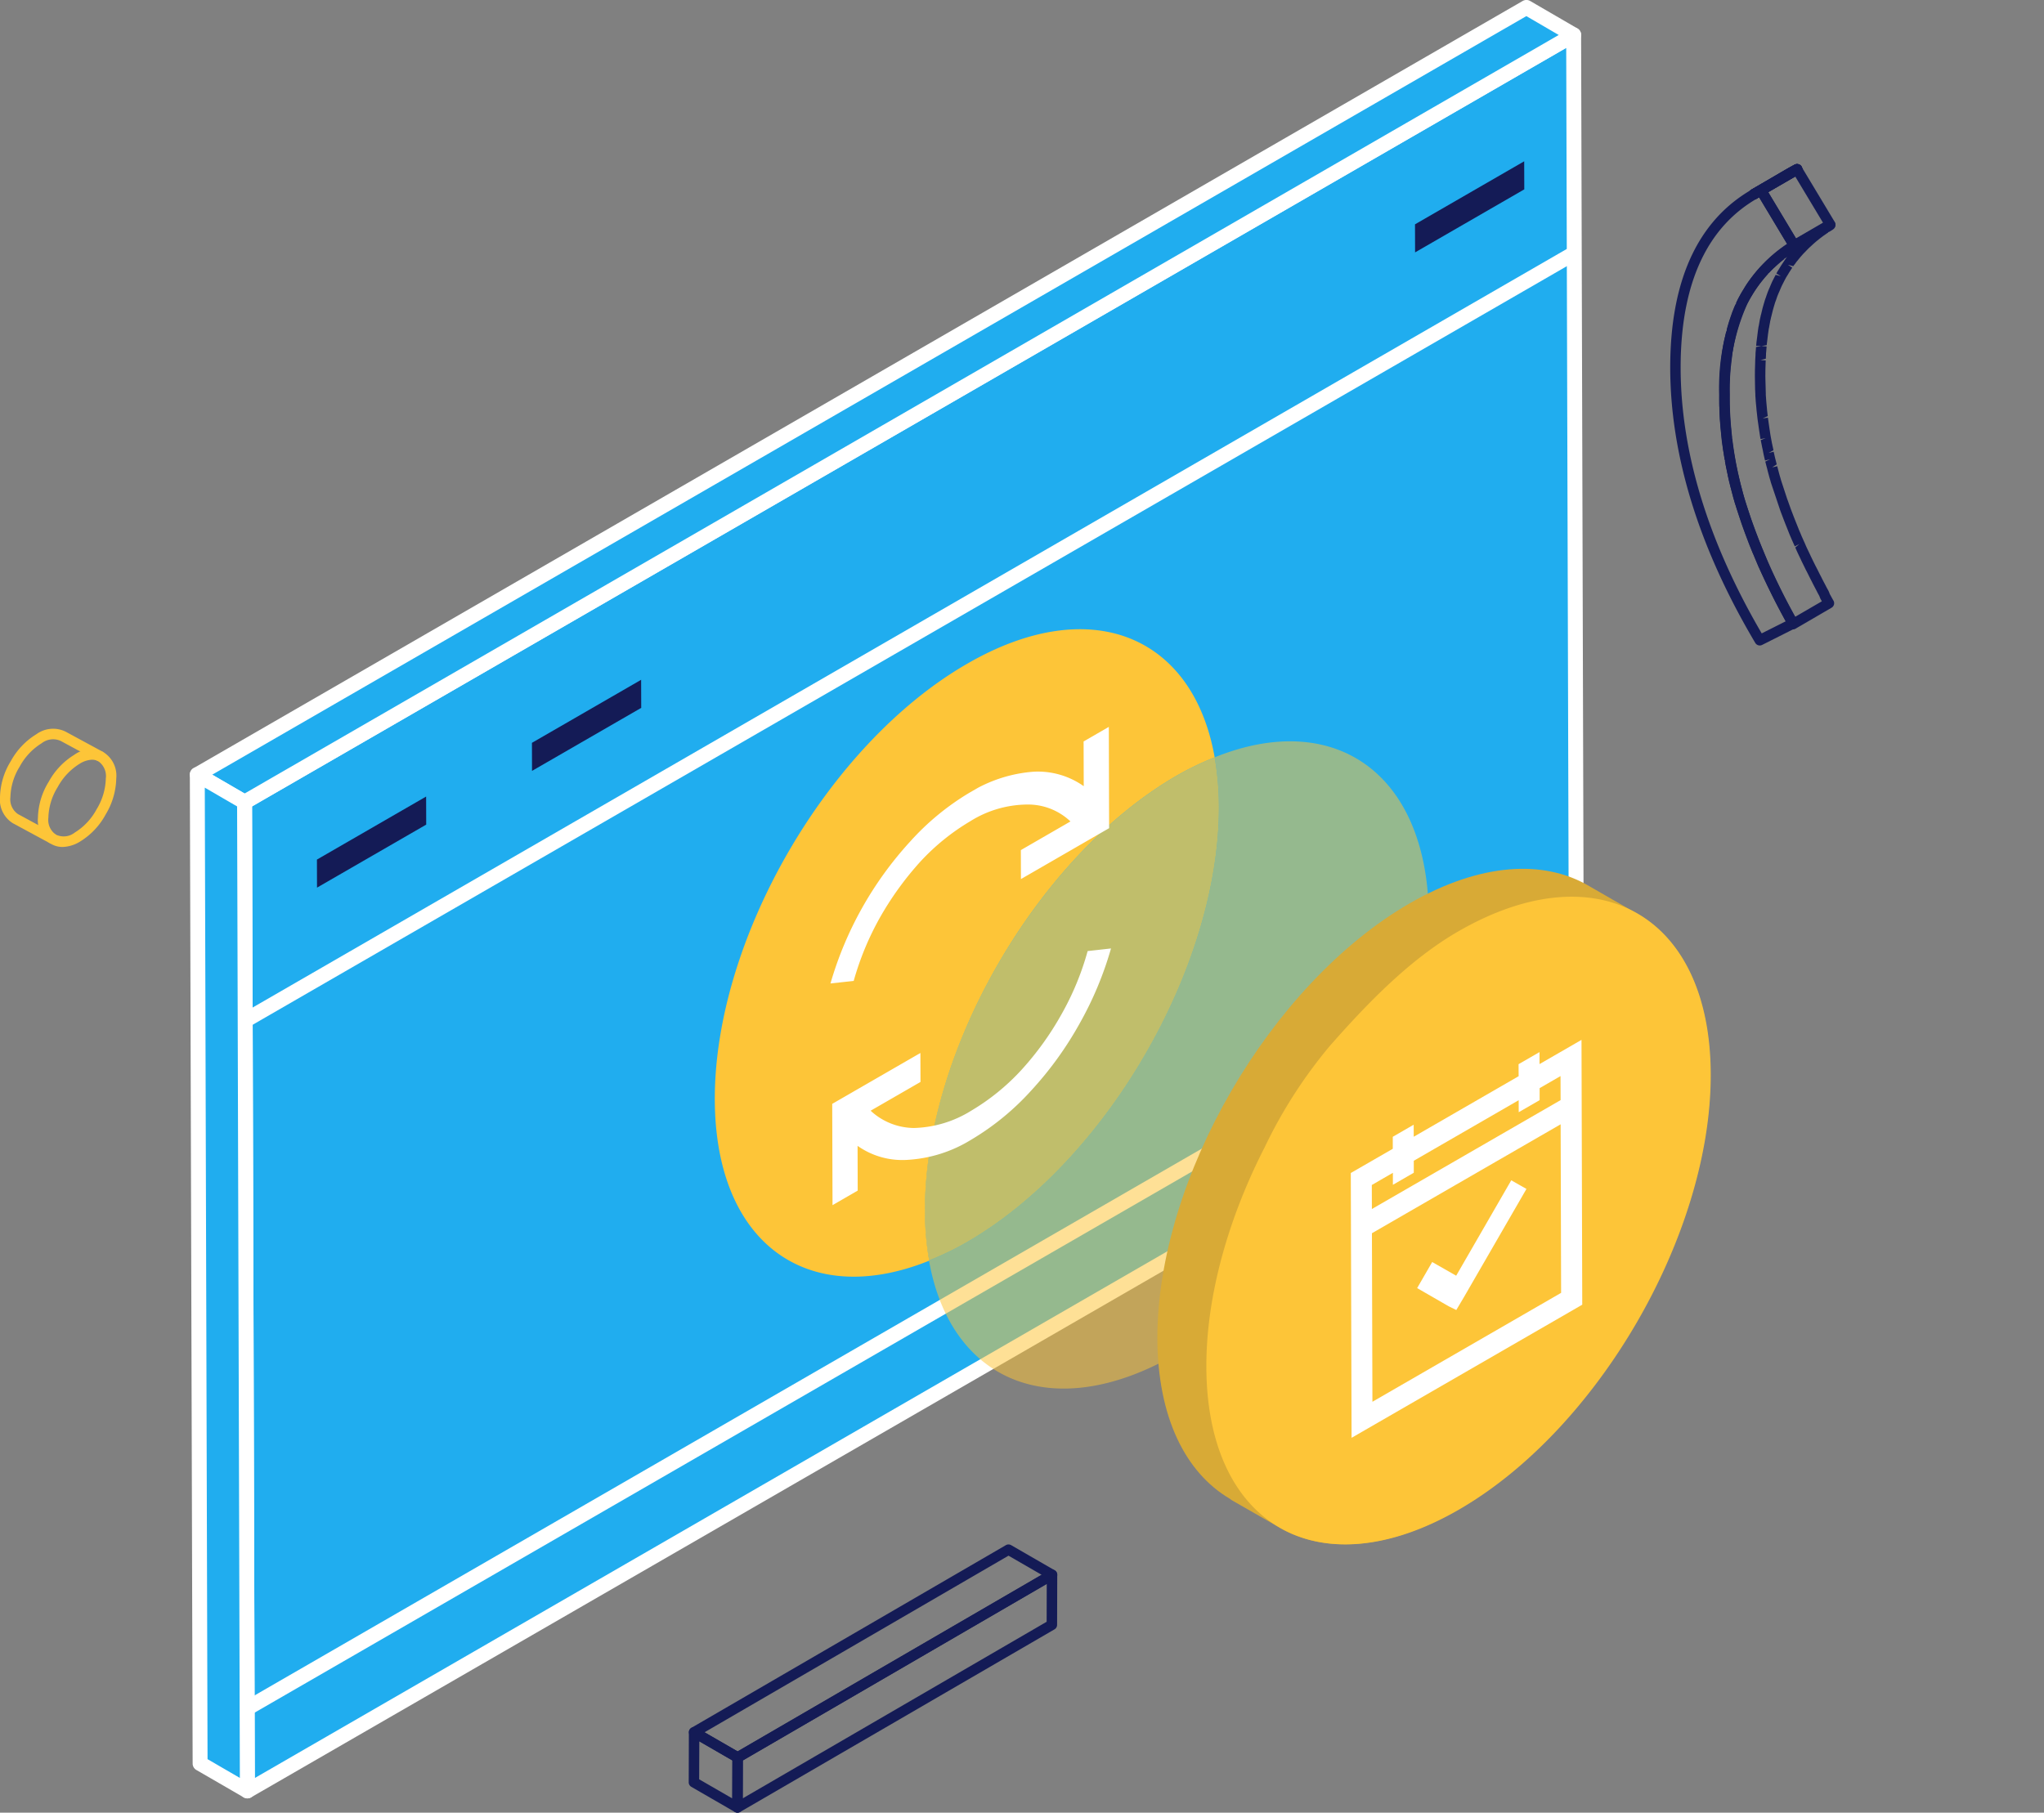 <svg xmlns="http://www.w3.org/2000/svg" xmlns:xlink="http://www.w3.org/1999/xlink" width="209.258" height="185.62" viewBox="0 0 209.258 185.62">
  <rect x="0" y="0" width="209.258" height="185.62" fill="#808080" stroke="none"/>
  <defs>
    <clipPath id="clip-path">
      <rect id="Rectangle_1474" data-name="Rectangle 1474" width="51.174" height="66.301" fill="#fdc538"/>
    </clipPath>
    <clipPath id="clip-path-2">
      <rect id="Rectangle_1475" data-name="Rectangle 1475" width="51.174" height="66.279" fill="#fdc538"/>
    </clipPath>
    <clipPath id="clip-path-3">
      <rect id="Rectangle_1476" data-name="Rectangle 1476" width="30.12" height="51.519" fill="#fdc538"/>
    </clipPath>
    <clipPath id="clip-path-4">
      <rect id="Rectangle_1477" data-name="Rectangle 1477" width="23.697" height="41.984" fill="none"/>
    </clipPath>
    <clipPath id="clip-path-5">
      <path id="Tracé_5106" data-name="Tracé 5106" d="M59.2,57.324l-.083-28.35L82.736,15.339l.08,28.35Z" transform="translate(-59.118 -15.339)" fill="none"/>
    </clipPath>
    <clipPath id="clip-path-6">
      <rect id="Rectangle_1478" data-name="Rectangle 1478" width="28.792" height="52.144" fill="none"/>
    </clipPath>
    <clipPath id="clip-path-7">
      <path id="Tracé_5108" data-name="Tracé 5108" d="M6.084,76.39l-.1-35.581L34.673,24.245l.1,35.581Z" transform="translate(-5.98 -24.245)" fill="none"/>
    </clipPath>
  </defs>
  <g id="Groupe_4114" data-name="Groupe 4114" transform="translate(-625.274 -759.003)">
    <path id="Tracé_4936" data-name="Tracé 4936" d="M23.209,81.872,23.5,183.127l136.061-78.557L159.271,3.317Z" transform="translate(627.104 759.265)" fill="#20adef"/>
    <path id="Tracé_4937" data-name="Tracé 4937" d="M23.553,183.951a.766.766,0,0,1-.764-.763L22.5,81.933a.764.764,0,0,1,.382-.665L158.948,2.708a.765.765,0,0,1,1.147.66l.287,101.256a.764.764,0,0,1-.382.665L23.936,183.843a.774.774,0,0,1-.383.108m.479-101.58.282,99.493,134.539-77.675L158.57,4.7Z" transform="translate(627.048 759.209)" fill="#fff"/>
    <path id="Tracé_4938" data-name="Tracé 4938" d="M23.563,82.079l-4.84-2.812L154.789.71l4.839,2.812Z" transform="translate(626.75 759.059)" fill="#20adef"/>
    <path id="Tracé_4939" data-name="Tracé 4939" d="M23.62,82.9a.767.767,0,0,1-.384-.108L18.4,79.98a.765.765,0,0,1,0-1.324L154.466.1a.765.765,0,0,1,.766,0l4.836,2.81a.764.764,0,0,1,0,1.323L24,82.8a.767.767,0,0,1-.382.108M20.305,79.33l3.315,1.927L158.158,3.582l-3.315-1.932Z" transform="translate(626.694 759.003)" fill="#fff"/>
    <path id="Tracé_4940" data-name="Tracé 4940" d="M23.85,177.595l-4.84-2.812L18.724,73.526l4.84,2.812Z" transform="translate(626.75 764.799)" fill="#20adef"/>
    <path id="Tracé_4941" data-name="Tracé 4941" d="M23.906,178.416a.767.767,0,0,1-.384-.108l-4.839-2.8a.762.762,0,0,1-.381-.659L18.016,73.585a.764.764,0,0,1,1.148-.663L24,75.734a.764.764,0,0,1,.381.659l.287,101.255a.764.764,0,0,1-.761.767h0M19.828,174.4l3.308,1.922-.282-99.485-3.308-1.922Z" transform="translate(626.694 764.743)" fill="#fff"/>
    <path id="Tracé_4942" data-name="Tracé 4942" d="M125.3,148.262a1.076,1.076,0,0,1-.063.093.451.451,0,0,0,.063-.093" transform="translate(635.146 770.689)" fill="#fff"/>
    <path id="Tracé_4943" data-name="Tracé 4943" d="M89.51,155.94a.54.54,0,0,1-.268-.071l-4.458-2.574a.535.535,0,0,1-.268-.465l.015-5.122a.535.535,0,0,1,.8-.463l4.457,2.574a.538.538,0,0,1,.269.465l-.015,5.122a.534.534,0,0,1-.535.534m-3.922-3.418,3.39,1.957.01-3.888L85.6,148.634Z" transform="translate(611.267 788.684)" fill="#141b56"/>
    <path id="Tracé_4944" data-name="Tracé 4944" d="M89.184,157.118a.534.534,0,0,1-.535-.537l.014-5.122a.533.533,0,0,1,.266-.461l32.186-18.7a.53.53,0,0,1,.536,0,.536.536,0,0,1,.268.465l-.015,5.122a.531.531,0,0,1-.266.461l-32.185,18.7a.531.531,0,0,1-.269.072m.548-5.349-.011,3.883,31.113-18.082.011-3.882Z" transform="translate(611.592 787.505)" fill="#141b56"/>
    <path id="Tracé_4945" data-name="Tracé 4945" d="M89.523,152.183a.54.54,0,0,1-.268-.071L84.8,149.538a.535.535,0,0,1,0-.926l32.186-18.7a.538.538,0,0,1,.536,0l4.458,2.574a.536.536,0,0,1,0,.927l-32.186,18.7a.531.531,0,0,1-.269.072m-3.39-3.11,3.389,1.957,31.119-18.084-3.389-1.957Z" transform="translate(611.268 787.316)" fill="#141b56"/>
    <path id="Tracé_4946" data-name="Tracé 4946" d="M30.075,82.062l11.179-6.455.009,2.874-11.18,6.454Z" transform="translate(627.645 764.963)" fill="#141b56"/>
    <path id="Tracé_4947" data-name="Tracé 4947" d="M50.479,70.981l11.179-6.455.009,2.874-11.18,6.454Z" transform="translate(629.253 764.089)" fill="#141b56"/>
    <path id="Tracé_4948" data-name="Tracé 4948" d="M134.279,21.765l11.179-6.455.009,2.874-11.18,6.454Z" transform="translate(635.858 760.21)" fill="#141b56"/>
    <rect id="Rectangle_1454" data-name="Rectangle 1454" width="157.267" height="1.53" transform="translate(649.916 862.881) rotate(-30.001)" fill="#fff"/>
    <rect id="Rectangle_1455" data-name="Rectangle 1455" width="157.267" height="1.53" transform="translate(649.916 933.436) rotate(-30.001)" fill="#fff"/>
    <path id="Tracé_4949" data-name="Tracé 4949" d="M166.483,19.193a.535.535,0,0,1-.27-1l3.683-2.146c.252-.141.5-.28.744-.409a.535.535,0,0,1,.517.938l-4.411,2.546a.539.539,0,0,1-.263.069" transform="translate(638.354 760.231)" fill="#141b56"/>
    <path id="Tracé_4950" data-name="Tracé 4950" d="M166.483,19.193a.535.535,0,0,1-.27-1l3.683-2.146c.252-.141.5-.28.744-.409a.535.535,0,0,1,.517.938l-4.411,2.546a.539.539,0,0,1-.263.069" transform="translate(638.354 760.231)" fill="#141b56"/>
    <rect id="Rectangle_1456" data-name="Rectangle 1456" width="209.258" height="184.156" transform="translate(625.274 759.003)" fill="none"/>
    <path id="Tracé_4951" data-name="Tracé 4951" d="M166.483,19.193a.535.535,0,0,1-.27-1l3.683-2.146c.252-.141.5-.28.744-.409a.535.535,0,0,1,.517.938l-4.411,2.546a.539.539,0,0,1-.263.069" transform="translate(638.354 760.231)" fill="#141b56"/>
    <path id="Tracé_4952" data-name="Tracé 4952" d="M170.641,15.64c-.247.127-.492.268-.744.409L166.213,18.2a.535.535,0,0,0,.533.929l4.411-2.546a.535.535,0,0,0-.517-.938" transform="translate(638.354 760.231)" fill="none"/>
    <path id="Tracé_4953" data-name="Tracé 4953" d="M166.483,19.193a.535.535,0,0,1-.27-1l3.683-2.146c.252-.141.5-.28.744-.409a.535.535,0,0,1,.517.938l-4.411,2.546a.539.539,0,0,1-.263.069" transform="translate(638.354 760.231)" fill="#141b56"/>
    <path id="Tracé_4954" data-name="Tracé 4954" d="M170.712,62.789a.557.557,0,0,1-.152-.022.537.537,0,0,1-.326-.272l.412-.354h0l-.47.247c-.079-.148-.161-.295-.241-.44l-.378-.706c-.047-.087-.1-.176-.141-.266l-.422-.812c-.053-.095-.1-.186-.143-.276l-.283-.565c-.012-.018-.042-.084-.052-.1l-.126-.263c-.026-.047-.059-.117-.092-.184l-.274-.558c-.041-.095-.071-.155-.1-.214l-.077-.161c-.016-.024-.04-.078-.053-.1l-.4-.858c-.042-.092-.083-.184-.123-.279v0a.941.941,0,0,1-.045-.095l0,0a.574.574,0,0,1-.063-.126l-.52-1.247-.014-.035a2.335,2.335,0,0,1-.129-.295l-.173-.426c-.044-.1-.08-.193-.114-.287-.046-.117-.066-.163-.08-.209l-.355-.94-.039-.112a1.486,1.486,0,0,1-.052-.148c-.08-.208-.152-.414-.224-.62a.584.584,0,0,1-.03-.082l-.648-2a1.247,1.247,0,0,1-.07-.221l-.161-.557,0-.018-.006-.028-.035-.135-.136-.522c0-.005-.054-.2-.055-.206a1.366,1.366,0,0,1-.042-.156l-.088-.354-.036-.127-.121-.55c-.008-.024-.013-.045-.017-.063L164,46.911c-.054-.234-.087-.4-.121-.58a1.025,1.025,0,0,1-.04-.186l-.036-.164-.073-.41.508-.2-.529.09-.094-.576c0-.029-.018-.132-.018-.162l-.024-.1c-.027-.131-.049-.291-.069-.446l-.038-.264-.013-.109c-.026-.146-.039-.263-.051-.381,0-.025-.009-.071-.012-.117l-.073-.737c-.009-.1-.013-.139-.013-.187-.019-.142-.041-.339-.052-.537l-.04-.481c-.01-.141-.013-.187-.013-.228l-.03-.662-.005-.137-.006-.289c-.01-.082-.011-.214-.011-.345l.011-1.653c0-.228.011-.456.022-.685,0-.041,0-.086.006-.132,0-.232.014-.4.026-.57l.03-.384c0-.064.008-.125.014-.183.006-.151.018-.257.031-.364.022-.133.031-.244.04-.354l.058-.474a.554.554,0,0,1,.017-.155l.031-.251a3.745,3.745,0,0,1,.057-.383,1.42,1.42,0,0,0,.035-.186.971.971,0,0,1,.025-.176c.029-.151.039-.206.052-.258a.675.675,0,0,1,.019-.112l.023-.12.085-.379a1.044,1.044,0,0,0,.032-.145.484.484,0,0,1,.029-.108c.025-.137.051-.238.077-.333l.558-.027-.52-.123c.044-.187.1-.374.153-.561.061-.209.114-.385.176-.56.071-.216.115-.347.165-.478,0-.012.005-.025.01-.037.057-.173.115-.32.183-.481.078-.206.147-.356.216-.506l.542.1-.492-.21c.06-.142.1-.228.149-.316.082-.172.139-.276.2-.383l.056-.1c.009-.015.08-.145.09-.159.031-.046.058-.1.086-.147l.078-.135a.534.534,0,0,1,.081-.1l.188-.338.017-.026.011-.016c.018-.029.038-.059.047-.072.049-.086.1-.162.152-.239.08-.123.121-.178.161-.232l.18-.243a1.088,1.088,0,0,1,.094-.137c.091-.1.144-.178.2-.25a1.56,1.56,0,0,1,.134-.163l.246-.305a.5.5,0,0,1,.068-.068l.25-.284.126-.127.209-.22.494.263-.38-.377.221-.211a1.917,1.917,0,0,1,.176-.156h0a.578.578,0,0,1,.095-.091l.107-.1c.014-.014.066-.058.081-.071l.378-.32a1.694,1.694,0,0,1,.136-.1,1.937,1.937,0,0,1,.184-.153l.115-.087c.094-.074.156-.12.221-.165l.177-.125c.093-.067.148-.1.2-.139l.1-.067c.012-.01.087-.06.1-.068.179-.12.31-.207.452-.295l3.694-2.152a.535.535,0,0,1,.566.908l-.387.251-.017-.015-.1.057.016.023c-.111.072-.192.126-.264.179l-.094.066c-.121.081-.159.111-.2.141l-.207.158c-.077.057-.16.122-.233.186-.088.071-.12.095-.15.115-.074.065-.178.15-.283.244s-.156.142-.209.189l-.107.1c-.093.088-.129.122-.169.153s-.1.1-.166.161l-.324.336c-.009.012-.073.071-.084.083l-.093.1c-.05.055-.1.11-.15.169a.534.534,0,0,1-.058.063l-.27.329a1.262,1.262,0,0,1-.12.145c-.039.047-.094.121-.149.193a1.037,1.037,0,0,1-.1.139,1.842,1.842,0,0,0-.15.2l-.548-.146.444.3-.177.27c-.01.02-.061.1-.074.117-.077.115-.145.232-.213.348-.013.022-.027.042-.042.063-.086.139-.133.217-.172.295,0,0-.068.125-.071.129l-.276.539c-.038.076-.075.153-.11.234l-.119.278c-.031.076-.063.153-.1.227-.084.2-.142.332-.191.469l-.128.375-.039.1c-.064.177-.106.325-.148.468-.076.257-.123.416-.16.577l-.044.174-.092.378a.927.927,0,0,0-.036.158c-.039.165-.066.271-.084.378,0,.038-.015.094-.027.149l-.078.442a1.249,1.249,0,0,0-.036.187l-.029.2c-.009.07-.017.139-.03.206l-.1.829c-.02.127-.029.233-.038.339l-.545.1.534.033-.043.542a1.88,1.88,0,0,0-.018.2c0,.169-.012.35-.023.518l-.545.142.535.026-.022.679c-.01.307-.01.507-.01.708-.007.166,0,.31,0,.452l.043,1.582a2.355,2.355,0,0,0,.009.251l.027.38c.009.1.013.155.016.208l.061.658a1.6,1.6,0,0,1,.013.173l.071.61-.511.239.53-.071.167,1.181c0,.005.031.18.031.186.03.211.06.412.1.624l.023.123.1.543a1.045,1.045,0,0,1,.039.18c.039.16.073.327.107.5l-.5.277.519-.131c.028.111.054.227.079.341l.068.3.033.123.136.534-.468.31.521-.122c.039.167.079.326.127.494,0,.006.036.139.038.146.051.2.111.4.172.605.033.12.045.163.054.2l.626,1.908c.072.184.12.323.169.463l.094.262c.052.143.069.192.084.244l.312.817c.04.1.081.2.118.3l.374.935c.056.149.122.3.188.451.059.136.083.191.1.246l.283.638a.951.951,0,0,1,.052.108c.109.258.179.418.259.588l.329.69c.041.094.071.154.1.214l.256.529c.027.047.06.117.093.186l.076.152c.066.121.132.252.2.384l.282.565c.041.071.083.155.125.24.145.289.289.566.433.834.087.174.177.344.268.5l.013.025a2.415,2.415,0,0,1,.157.383l.06.093c.1.187.2.375.309.559a.534.534,0,0,1-.192.733l-3.684,2.146a.536.536,0,0,1-.269.072m-2.549-6.819,0,.005.05.107c.013.023.042.084.052.109l.107.243c.042.093.084.184.123.28l.275.578a.879.879,0,0,1,.053.106l.062.128c.038.078.077.158.112.239l.173.356c.027.049.06.118.093.186l.211.432c.013.019.042.084.053.106l.282.564c.039.079.077.154.125.241l.936,1.779.047.085,2.754-1.6-.067-.126-.1-.184a2.748,2.748,0,0,0-.127-.309c-.1-.17-.192-.353-.278-.523-.14-.262-.29-.55-.428-.827-.045-.09-.081-.161-.125-.239l-.293-.586c-.059-.121-.12-.239-.179-.35-.037-.066-.07-.135-.1-.2l-.344-.7c-.038-.078-.077-.156-.111-.239l-.32-.67c-.093-.2-.169-.372-.246-.559l.423-.36-.474.249-.329-.74-.05-.12c-.11-.256-.185-.425-.247-.593l-.375-.939c-.036-.1-.071-.189-.106-.274l-.33-.87-.04-.111c-.018-.049-.036-.1-.051-.149l-.906-2.7c-.037-.127-.049-.169-.057-.211-.053-.169-.118-.386-.172-.6-.082-.292-.126-.469-.169-.656l-.053-.19-.136-.533.49-.237-.52.129-.146-.636c0-.013-.022-.113-.024-.126-.044-.241-.073-.388-.112-.546l-.154-.779.506-.208-.526.1c-.043-.228-.075-.444-.108-.673,0-.005-.031-.186-.032-.192l-.167-1.182c0-.009-.013-.111-.013-.12l-.084-.748c-.008-.076-.013-.118-.013-.166l-.049-.506c-.005-.032-.009-.085-.013-.138,0-.013-.01-.1-.011-.115l-.03-.448a2.767,2.767,0,0,1-.012-.31l-.019-.392-.007-.137-.018-1.076c0-.164-.005-.328,0-.492,0-.194,0-.412.011-.631l.022-.783c0-.008.005-.112.006-.119.014-.215.024-.37.024-.516a2.283,2.283,0,0,1,.021-.273l.033-.416.545-.084-.535-.035.014-.159c.011-.128.023-.263.045-.4l.127-1.016c.01-.069.018-.139.031-.206a1.852,1.852,0,0,1,.054-.282l.051-.3s.019-.107.02-.111.018-.1.019-.111c.022-.133.055-.266.087-.4a1.589,1.589,0,0,1,.059-.248l.106-.44c.057-.244.11-.424.163-.6.077-.263.127-.438.187-.6l.038-.1c.023-.073.054-.164.086-.254l.049-.138c.058-.165.125-.323.192-.48,0-.01.04-.092.045-.1l.07-.168c.033-.08.066-.16.1-.236.067-.158.113-.252.159-.345l.295-.573.534.139L169,26.363A3.435,3.435,0,0,1,169.21,26a.714.714,0,0,1,.04-.065c.077-.132.154-.263.242-.395.01-.018.062-.1.073-.114l.289-.434a2.233,2.233,0,0,1,.2-.268c.005-.008.022-.032.037-.057-.026.019-.053.038-.077.059l-.091.069-.384-.382.282.46c-.067.051-.128.1-.19.153-.088.071-.121.1-.152.117l-.3.261c-.083.077-.135.123-.188.169l-.107.1a2.065,2.065,0,0,1-.176.156l-.158.156-.118.115-.209.22-.482-.274.4.356-.261.293-.043.043-.269.328a1.335,1.335,0,0,1-.119.143,1.909,1.909,0,0,1-.175.225s-.018.026-.038.058l-.273.379-.072.107c-.033.05-.067.1-.1.148-.01.017-.057.092-.069.108a.311.311,0,0,1-.049.077l-.2.334c-.009.013-.027.041-.047.07h0l-.061.109c-.042.074-.083.148-.129.216l-.1.186c-.046.085-.093.167-.133.256,0,.006-.047.093-.051.1-.03.059-.06.118-.085.179l-.07.154c-.08.18-.137.3-.184.434-.007.019-.046.112-.056.132-.039.094-.082.2-.125.33a.507.507,0,0,1-.022.072c-.047.124-.085.238-.123.361-.005.016-.038.109-.044.124-.061.172-.108.33-.155.489-.058.2-.108.369-.149.537,0,.006-.044.179-.045.186-.028.1-.055.209-.073.311a.533.533,0,0,1-.017.066,1.5,1.5,0,0,1-.053.224l-.073.339c0,.02-.037.209-.041.229-.023.117-.033.178-.044.225l-.005.044a2.5,2.5,0,0,1-.059.333c-.008.052-.026.149-.036.256l-.032.274c0,.029-.019.17-.025.2l-.049.408c-.01.119-.022.258-.045.4a1.207,1.207,0,0,0-.014.162c0,.027-.006.1-.01.123l-.046.592c-.008.114-.017.26-.017.415,0,.014-.005.122-.007.136-.014.31-.025.521-.025.733l-.01,1.653c0,.1,0,.2.008.3l.044,1.136c.008.08.011.126.011.168l.017.222c.005.035.01.085.013.138,0,.013.01.111.011.123.01.178.029.354.05.532a1.534,1.534,0,0,1,.014.177l.06.619-.512.238.533-.053c.01.1.017.179.033.261,0,.018.017.121.019.139l.039.282c.025.182.042.319.068.448l.029.179a.861.861,0,0,1,.013.115l.1.56.023.124.072.406c0,.014.028.117.03.131l.022.117c.049.23.078.377.117.533,0,.011.021.11.023.122l-.51.184.154-.019.343-.151a.554.554,0,0,1,.046.128l.247,1.045c.027.094.039.137.047.18.005.015.044.153.049.169l.136.525c0,.016.013.055.022.1h0c.006.017.011.037.016.057l.167.585c0,.01.039.113.042.124l.649,2c.007.015.013.03.018.046.072.206.145.411.217.607l.054.149c.019.051.038.1.053.154l.433,1.136c.022.058.049.133.086.216l.18.444a1.375,1.375,0,0,0,.077.184.551.551,0,0,1,.045.1Zm2.149-32.1.2.275.047-.058Z" transform="translate(638.134 760.647)" fill="#141b56"/>
    <path id="Tracé_4955" data-name="Tracé 4955" d="M170.542,24.445a.535.535,0,0,1-.46-.26l-3.38-5.64a.534.534,0,0,1,.19-.737l3.683-2.146a.535.535,0,0,1,.728.187l3.391,5.641a.535.535,0,0,1-.19.738l-3.694,2.145a.526.526,0,0,1-.269.072M167.9,18.46l2.831,4.722,2.767-1.606-2.838-4.723Z" transform="translate(638.408 760.232)" fill="#141b56"/>
    <path id="Tracé_4956" data-name="Tracé 4956" d="M167.666,64.712a.536.536,0,0,1-.461-.262c-5.8-9.782-8.729-19.312-8.707-28.329.031-9.211,3.08-15.43,9.06-18.485a.536.536,0,0,1,.7.2l3.391,5.64a.535.535,0,0,1-.176.73,13.821,13.821,0,0,0-5.09,5.544,20.739,20.739,0,0,0-1.794,9.27,37.62,37.62,0,0,0,1.764,11.453A63.526,63.526,0,0,0,171.544,62.2a.536.536,0,0,1-.227.739l-3.411,1.716a.536.536,0,0,1-.241.057M167.6,18.824c-5.3,2.939-8.007,8.756-8.036,17.3-.021,8.688,2.774,17.888,8.3,27.349l2.466-1.241a63.942,63.942,0,0,1-5-11.436,38.762,38.762,0,0,1-1.815-11.779,21.8,21.8,0,0,1,1.911-9.753,14.861,14.861,0,0,1,5.036-5.681Z" transform="translate(637.768 760.389)" fill="#141b56"/>
    <path id="Tracé_4957" data-name="Tracé 4957" d="M6.125,81.126A2.343,2.343,0,0,1,4.9,80.784a2.826,2.826,0,0,1-1.3-2.663,7.283,7.283,0,0,1,1.1-3.668,7.4,7.4,0,0,1,2.641-2.779,2.893,2.893,0,0,1,2.978-.249,2.842,2.842,0,0,1,1.3,2.686,7.43,7.43,0,0,1-1.081,3.679,7.324,7.324,0,0,1-2.629,2.783,3.59,3.59,0,0,1-1.783.552M9.138,72.19a2.571,2.571,0,0,0-1.26.41,6.358,6.358,0,0,0-2.256,2.394,6.234,6.234,0,0,0-.953,3.128,1.821,1.821,0,0,0,.774,1.74,1.826,1.826,0,0,0,1.928-.214A6.283,6.283,0,0,0,9.608,77.26a6.3,6.3,0,0,0,.94-3.148,1.838,1.838,0,0,0-.758-1.755,1.31,1.31,0,0,0-.652-.166" transform="translate(625.558 764.609)" fill="#fdc538"/>
    <path id="Tracé_4958" data-name="Tracé 4958" d="M5.2,80.949l-3.883-2.1A2.831,2.831,0,0,1,0,76.172,7.283,7.283,0,0,1,1.1,72.5a7.381,7.381,0,0,1,2.642-2.779,2.893,2.893,0,0,1,2.978-.249l3.877,2.1-.51.941L6.2,70.413a1.887,1.887,0,0,0-1.925.238,6.338,6.338,0,0,0-2.256,2.393,6.233,6.233,0,0,0-.953,3.127,1.821,1.821,0,0,0,.774,1.74l3.871,2.1Z" transform="translate(625.274 764.455)" fill="#fdc538"/>
    <g id="Groupe_3444" data-name="Groupe 3444" transform="translate(698.454 823.436)">
      <g id="Groupe_3443" data-name="Groupe 3443" transform="translate(0 0)">
        <g id="Groupe_3442" data-name="Groupe 3442" clip-path="url(#clip-path)">
          <path id="Tracé_5093" data-name="Tracé 5093" d="M81.96,14.983a29.522,29.522,0,0,1,3.867-1.863C83.618.626,73.1-3.771,60.468,3.548,46.2,11.784,34.652,31.711,34.652,48.072c0,14.841,9.524,21.606,21.952,16.59a29.777,29.777,0,0,1-.439-5.131C56.144,43.146,67.693,23.219,81.96,14.983" transform="translate(-34.653 0)" fill="#fdc538"/>
        </g>
      </g>
    </g>
    <g id="Groupe_3447" data-name="Groupe 3447" transform="translate(720.382 834.916)" opacity="0.53">
      <g id="Groupe_3446" data-name="Groupe 3446">
        <g id="Groupe_3445" data-name="Groupe 3445" clip-path="url(#clip-path-2)">
          <path id="Tracé_5094" data-name="Tracé 5094" d="M72.138,5.954a29.762,29.762,0,0,1,.436,5.131c0,16.361-11.55,36.288-25.816,44.524a29.523,29.523,0,0,1-3.867,1.863c2.209,12.5,12.726,16.891,25.358,9.572C82.517,58.807,94.067,38.88,94.067,22.52,94.067,7.7,84.54.937,72.138,5.954" transform="translate(-42.893 -4.314)" fill="#fdc538"/>
        </g>
      </g>
    </g>
    <g id="Groupe_3450" data-name="Groupe 3450" transform="translate(719.945 836.556)" opacity="0.72">
      <g id="Groupe_3449" data-name="Groupe 3449">
        <g id="Groupe_3448" data-name="Groupe 3448" clip-path="url(#clip-path-3)">
          <path id="Tracé_5095" data-name="Tracé 5095" d="M72.847,10.061a30,30,0,0,0-.436-5.131,29.522,29.522,0,0,0-3.867,1.863C54.278,15.032,42.728,34.956,42.728,51.317a29.738,29.738,0,0,0,.436,5.131,29.521,29.521,0,0,0,3.867-1.863C61.3,46.349,72.847,26.422,72.847,10.061" transform="translate(-42.728 -4.93)" fill="#fdc538"/>
        </g>
      </g>
    </g>
    <path id="Tracé_5096" data-name="Tracé 5096" d="M59.11,73.737h0l.114.093c.024.021.048.021.069.045l4.418,2.531.876.506c4.646,2.44,10.953,1.935,17.878-2.07,14.243-8.215,25.819-28.163,25.819-44.5,0-8.122-2.855-13.851-7.481-16.521-.09-.069-.229-.117-.322-.186l-4.556-2.621C91.254,8.226,84.721,8.6,77.5,12.761,63.25,21,51.677,40.924,51.677,57.285c.024,8.053,2.853,13.758,7.433,16.451" transform="translate(692.083 838.75)" fill="#d8aa36"/>
    <path id="Tracé_5097" data-name="Tracé 5097" d="M59.614,35.782c-.069.138-.138.3-.229.46-3.638,7.2-5.823,15-5.823,22.112,0,16.361,11.55,22.942,25.816,14.727S105.2,44.918,105.2,28.557,93.645,5.615,79.378,13.83c-4.83,2.784-9.112,7.111-13.207,11.781a49.069,49.069,0,0,0-6.557,10.171" transform="translate(695.214 840.534)" fill="#fdc538"/>
    <g id="Groupe_3455" data-name="Groupe 3455" transform="translate(763.563 864.257)" style="isolation: isolate">
      <g id="Groupe_3454" data-name="Groupe 3454">
        <g id="Groupe_3453" data-name="Groupe 3453" clip-path="url(#clip-path-4)">
          <g id="Groupe_3452" data-name="Groupe 3452" transform="translate(-0.001 -0.001)">
            <g id="Groupe_3451" data-name="Groupe 3451" clip-path="url(#clip-path-5)">
              <path id="Tracé_5105" data-name="Tracé 5105" d="M75.545,30.18,69.906,39.95l-2.456-1.4-1.541,2.669,3.223,1.858.785.386.761-1.28L77.1,31.064ZM61.331,52.859,61.281,35.6,80.6,24.446l.048,17.26L61.331,52.859M76.309,23.208l2.14-1.235,0-1.229,2.14-1.237.008,2.462L61.276,33.121l-.008-2.459,2.158-1.248,0,1.229,2.14-1.235,0-1.229,10.738-6.2.005,1.229m2.126-6.155L76.293,18.29,76.3,19.52,65.56,25.72l-.005-1.232-2.14,1.237,0,1.229-4.3,2.48.077,27.12L82.813,42.919,82.738,15.8l-4.3,2.48,0-1.229" transform="translate(-59.115 -14.569)" fill="#fff"/>
            </g>
          </g>
        </g>
      </g>
    </g>
    <g id="Groupe_3469" data-name="Groupe 3469" transform="translate(710.265 831.846)" style="isolation: isolate">
      <g id="Groupe_3459" data-name="Groupe 3459">
        <g id="Groupe_3458" data-name="Groupe 3458" clip-path="url(#clip-path-6)">
          <g id="Groupe_3457" data-name="Groupe 3457" transform="translate(-0.002 -0.001)">
            <g id="Groupe_3456" data-name="Groupe 3456" clip-path="url(#clip-path-7)">
              <path id="Tracé_5107" data-name="Tracé 5107" d="M32.318,47.694a28.512,28.512,0,0,1-2.672,6.464,30.565,30.565,0,0,1-4.1,5.7,22.663,22.663,0,0,1-5.16,4.19,11.64,11.64,0,0,1-5.853,1.763,6.6,6.6,0,0,1-4.432-1.77l5.105-2.944-.01-2.967L6.168,63.34,6.2,73.712l2.578-1.491-.013-4.581A7.946,7.946,0,0,0,13.9,69.073a13.951,13.951,0,0,0,6.49-2.058,26.525,26.525,0,0,0,6.173-5.063,35.676,35.676,0,0,0,4.9-6.778,35.414,35.414,0,0,0,3.248-7.748ZM20.293,31.434a26.215,26.215,0,0,0-6.15,5.05A36.514,36.514,0,0,0,5.99,51.01l2.378-.259a29.454,29.454,0,0,1,2.672-6.464,32.075,32.075,0,0,1,4.1-5.694A22.626,22.626,0,0,1,20.3,34.4a11.135,11.135,0,0,1,5.807-1.711,6.3,6.3,0,0,1,4.452,1.731l-5.079,2.934.01,2.967,9.026-5.212-.029-10.372-2.582,1.491.013,4.581a8.125,8.125,0,0,0-5.138-1.482,14.459,14.459,0,0,0-6.49,2.106" transform="translate(-5.958 -23.145)" fill="#fff"/>
            </g>
          </g>
        </g>
      </g>
    </g>
    <rect id="Rectangle_1479" data-name="Rectangle 1479" width="133.924" height="82.166" transform="translate(666.55 817.05)" fill="none"/>
    <rect id="Rectangle_1480" data-name="Rectangle 1480" width="133.923" height="82.165" transform="translate(666.55 817.051)" fill="none"/>
  </g>
</svg>
